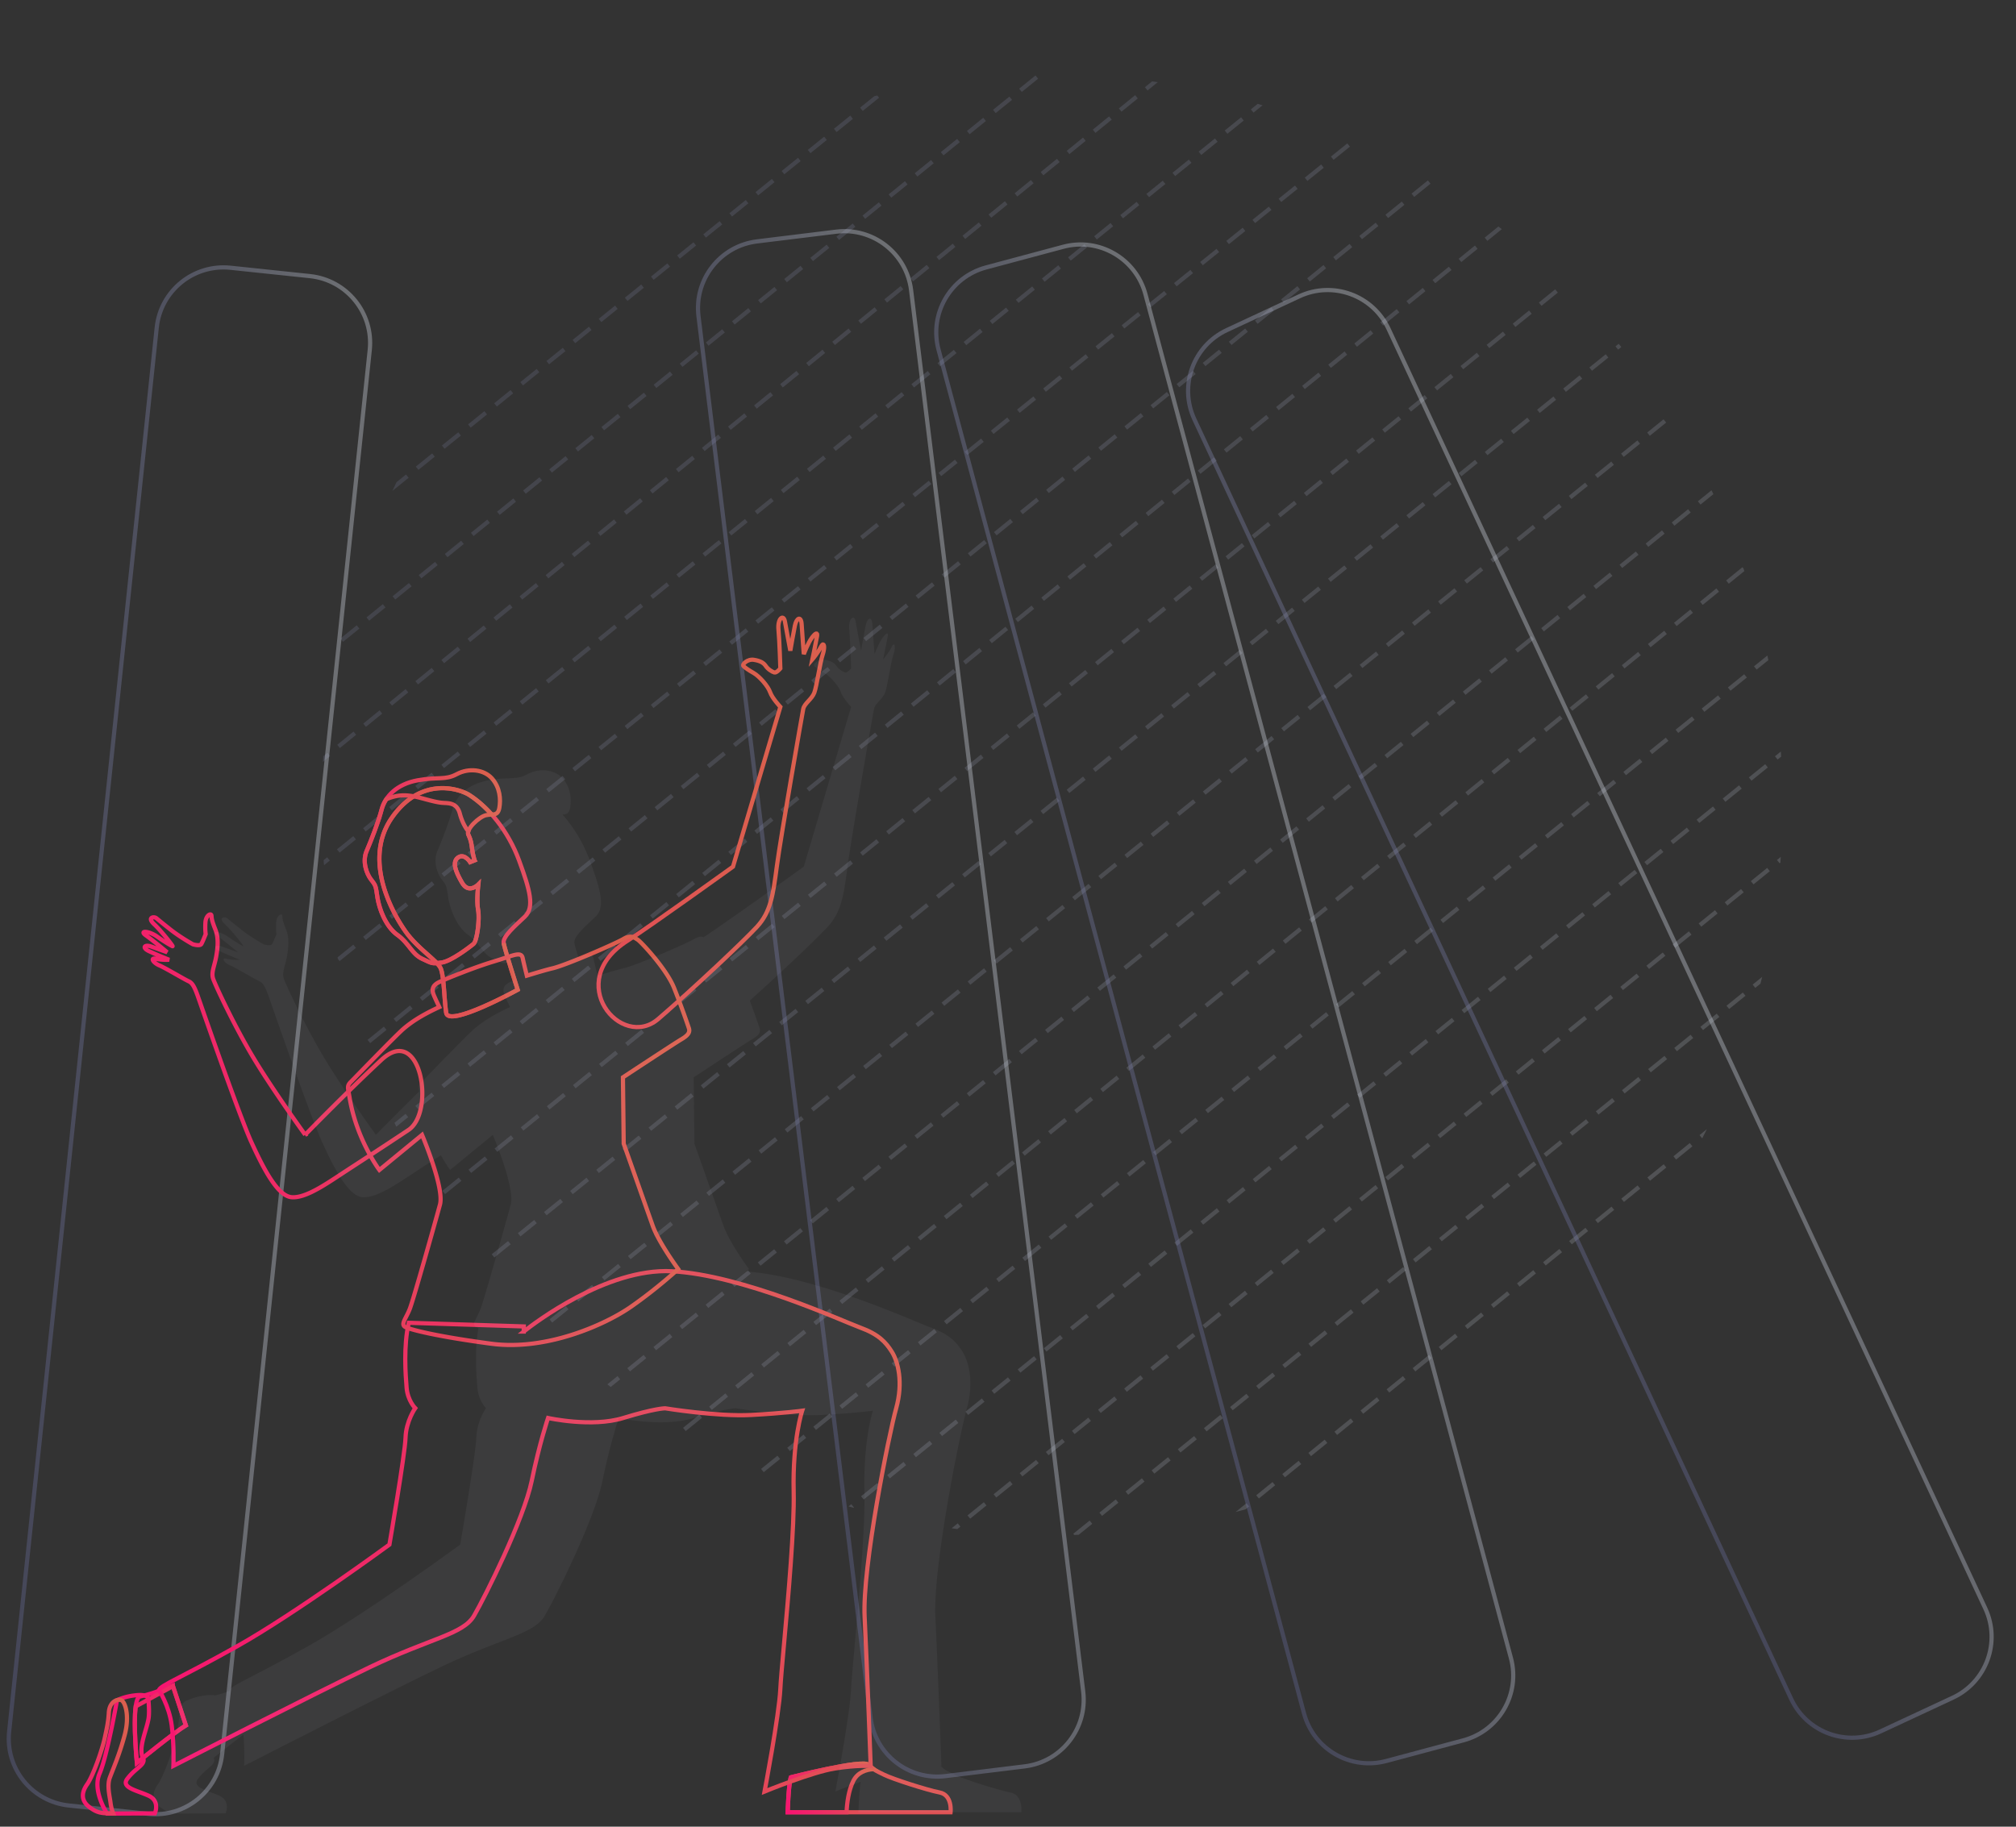 <svg width="480" height="435" xmlns:xlink="http://www.w3.org/1999/xlink" xmlns="http://www.w3.org/2000/svg">
    <rect width="100%" height="100%" fill="#333333" stroke="none"/>
    <defs>
        <linearGradient x1="1" y1=".45" x2="-.327" y2=".891" id="c">
            <stop offset="0" stop-color="#E5ECF9"/>
            <stop offset="1" stop-color="#4A4E91"/>
        </linearGradient>
        <linearGradient x1="1" y1=".45" x2="-.327" y2=".891" id="d">
            <stop offset="0" stop-color="#DB5F4E"/>
            <stop offset="1" stop-color="#FF007A"/>
        </linearGradient>
        <clipPath id="b">
            <use xlink:href="#a"/>
        </clipPath>
        <path d="M173.933 347.866c96.06 0 173.933-77.873 173.933-173.933C347.866 77.873 269.993 0 173.933 0 77.873 0 0 77.872 0 173.933c0 96.06 77.872 173.933 173.933 173.933z" id="a"/>
    </defs>
    <g opacity=".172">
        <path d="M232.33 364.641c95.533 10.041 181.12-59.265 191.16-154.799 10.041-95.534-59.265-181.12-154.799-191.161C173.157 8.64 87.571 77.946 77.53 173.481c-10.041 95.533 59.265 181.12 154.8 191.16z" fill="none"/>
        <g clip-path="url(#b)" transform="rotate(6 43.085 913.386)">
            <g transform="rotate(45 361.17 -205.557)" fill="none" stroke="url(#c)" stroke-linecap="square" stroke-dasharray="4 4">
                <path d="M242.093 2.231l.018 495.018M300.829 2.176l.687 495.56M262.255 1.947l-1.066 496.356M339.944 1.736l-.524 495.687M378.517 1.966l1.356 496.1M281.081.58l.272 497.439M360.106 1.453l.145 496.229M419.511 1.939l-1.066 496.356M477.578 1.344l.145 496.23M320.992 1.892l.018 495.018M398.68 1.682l.017 495.018M438.335.573l.272 497.439M457.416 1.627l.687 495.56M497.199 1.729l-.524 495.687M517.903.777l-.524 495.687M577.18.054l-.396 496.898M538.194 1.704l.018 495.018M616.424.824l.018 495.018M655.538.384l.814 496.77M557.019.336l.814 496.77M635.916 0l-.396 496.898M694.78 1.156l.018 495.018M596.93 1.65l.017 495.017M675.158.77l.018 495.018"/>
            </g>
        </g>
    </g>
    <path d="M15.999 0h19.002C43.837 0 51 7.163 51 15.999v336.209c0 8.836-7.163 15.999-15.999 15.999H15.999C7.163 368.207 0 361.044 0 352.208V15.999C0 7.163 7.163 0 15.999 0z" transform="rotate(-7 568.065 -1313.908)" fill="none" stroke="url(#c)" stroke-opacity=".321"/>
    <path d="M15.999 0h19.002C43.837 0 51 7.163 51 15.999v336.209c0 8.836-7.163 15.999-15.999 15.999H15.999C7.163 368.207 0 361.044 0 352.208V15.999C0 7.163 7.163 0 15.999 0z" transform="rotate(6 -572.9 403.016)" fill="none" stroke="url(#c)" stroke-opacity=".321"/>
    <path d="M15.999 0h19.002C43.837 0 51 7.163 51 15.999v336.209c0 8.836-7.163 15.999-15.999 15.999H15.999C7.163 368.207 0 361.044 0 352.208V15.999C0 7.163 7.163 0 15.999 0z" transform="rotate(-15 367.268 -799.052)" fill="none" stroke="url(#c)" stroke-opacity=".321"/>
    <path d="M15.999 0h19.002C43.837 0 51 7.163 51 15.999v336.209c0 8.836-7.163 15.999-15.999 15.999H15.999C7.163 368.207 0 361.044 0 352.208V15.999C0 7.163 7.163 0 15.999 0z" transform="rotate(-25 331.333 -583.448)" fill="none" stroke="url(#c)" stroke-opacity=".321"/>
    <g transform="translate(19.605 146.956)" fill="none" stroke="url(#d)">
        <path d="M154.918 59.43s-19.959 14.376-25.087 17.617c-15.44 9.763-1.5 26.304 7.356 18.603 8.855-7.701 20.15-18.354 23.423-21.884 3.273-3.529 3.85-7.572 4.749-14.438.898-6.867 6.032-36.194 6.289-37.478.256-1.283 2.053-2.31 2.63-3.85.578-1.54 1.348-7.123 1.99-9.048.427-1.282.428-2.308.154-2.415-.09-.126-.28.02-.563.543l-.04.075c-.77 1.476-1.99 2.888-1.99 2.888s.77-3.723 1.092-5.455c.178-.965-.257-.963-1.22.32-.962 1.284-1.925 3.915-1.925 3.915s-.385-5.07-.513-7.123c-.129-2.054-1.22-1.54-1.605.32-.385 1.862-1.09 5.969-1.09 5.969s-.963-5.07-1.284-6.93c-.32-1.862-1.797-.77-1.54 1.925.256 2.695.449 9.24.449 9.24s-.898 1.091-1.412.963c-.513-.128-1.54-.77-2.053-1.54-.514-.77-1.284-1.22-2.824-1.476-1.54-.257-2.888 1.09-2.503 1.476.385.385 1.091.898 2.439 1.668 1.347.77 3.4 3.08 3.914 4.557.514 1.476 2.439 3.506 2.439 3.506L154.918 59.43zM21.528 254.422c-4.438 1.775-5.621 2.104-7.824 2.63-2.202.526-.723 15.78-.723 15.78s8.909-7.266 11.67-8.909l-3.123-9.5z"/>
        <path d="M21.578 254.574l-8.872 4.818c-.601 4.401.275 13.44.275 13.44s8.909-7.266 11.67-8.91l-3.073-9.348zM168.662 276.287c-.555 2.22-.722 8.322-.722 8.322h38.781s.5-4.105-2.607-4.715c-3.107-.61-11.207-3.219-13.205-4.217-1.997-.999-2.274-.999-3.717-2.386-1.442-1.387-18.53 2.996-18.53 2.996z"/>
        <path d="M188.394 274.333c-.34-.247-.7-.56-1.202-1.042-1.442-1.387-18.53 2.996-18.53 2.996-.555 2.22-.721 8.322-.721 8.322h14.016c.103-2.252.476-5.202 1.605-7.46 1.035-2.07 3.05-2.705 4.832-2.816z"/>
        <path d="M105.088 170.142c0-.762.02-1.228.02-1.228l-27.388-.871c-1.28 5.5-.768 12.406-.512 15.476.256 3.07 2.047 4.86 2.047 4.86s-2.175 3.07-2.303 7.035c-.128 3.965-3.837 25.453-3.837 25.453s-22.51 16.5-36.196 24.173c-13.686 7.674-18.093 9.243-18.695 10.447 0 0 2.459 3.713 3.06 8.48.603 4.767.402 9.584.402 9.584s32.305-16.554 46.745-23.486c14.44-6.93 22.237-7.797 24.837-12.274 2.599-4.476 11.84-22.959 13.717-32.056 1.877-9.097 3.899-15.017 3.899-15.017s10.396 2.31 17.905 0c7.51-2.31 9.963-2.31 9.963-2.31s12.418 2.021 20.505 1.588c8.086-.433 12.13-1.01 12.13-1.01s-2.31 6.93-2.022 19.204c.2 8.527-1.272 24.93-2.286 36.232-.446 4.966-.803 8.946-.89 10.841-.29 6.21-3.756 24.404-3.756 24.404s11.263-4.621 16.751-5.487c5.487-.867 8.52-.578 8.52-.578s-.867-23.681-1.445-35.522c-.578-11.84 5.776-43.463 7.51-49.672 1.731-6.21.432-11.12-1.012-13.43-1.444-2.31-3.177-4.187-7.509-5.775-4.332-1.588-28.157-12.563-44.907-13.43-15.579-.805-32.906 12.503-35.253 14.369h0zM92.082 42.327c4.631 2.951 9.298 8.555 11.902 15.621 2.603 7.067 3.719 11.158 1.363 13.39-2.355 2.231-5.287 4.738-5.03 6.278.256 1.54 3.337 11.124 3.337 11.124s-16.514 9.087-17.027 5.485c-.514-3.603-.514-8.651-1.284-10.533-.77-1.883-5.476-4.707-8.385-8.813-2.909-4.107-10.353-16.942-3.25-27.124 7.1-10.182 16.435-6.663 18.374-5.428z"/>
        <path d="M97.635 47.195c-1.761-2.012-3.66-3.661-5.553-4.868-1.939-1.235-11.273-4.753-18.375 5.428-7.102 10.182.342 23.017 3.251 27.124 2.91 4.106 7.615 6.93 8.385 8.812.77 1.883.77 6.93 1.284 10.533.513 3.604 17.027-5.484 17.027-5.484s-3.08-9.583-3.337-11.123M53.052 123.274s9.938-10.197 18.138-17.82c9.491-8.824 12.872 12.397 6.475 16.662-5.57 3.713-9.874 6.51-13.633 8.958l-1.641 1.07c-.395.258-.797.524-1.206.793-3.055 2.015-6.428 4.24-9.226 4.97-.76.199-1.476.287-2.133.232-.85-.072-1.7-.548-2.54-1.315-.529-.483-1.053-1.08-1.571-1.767-1.954-2.584-3.816-6.415-5.456-10.002-.547-1.197-1.329-3.142-2.238-5.513-1.39-3.624-3.076-8.243-4.679-12.707a1504.12 1504.12 0 01-2.226-6.246c-1.674-4.73-2.98-8.486-3.307-9.424-.576-1.657-.995-2.796-1.481-3.53a2.776 2.776 0 00-.577-.652 1.931 1.931 0 00-.42-.256c-.14-.062-.344-.166-.597-.3-1.624-.867-5.238-3.005-6.435-3.504-1.383-.576-2.247-1.902-.749-1.556 1.499.346 3.112.23 3.112.23s-3.17-1.267-4.841-2.074c-1.672-.807-1.037-1.672.692-1.038 1.729.634 3.688 1.326 3.688 1.326s-3.227-2.709-5.014-3.977c-1.787-1.268.634-1.153 2.594.23 1.96 1.384 3.4 2.19 3.689 2.306.288.115-2.652-3.631-4.38-5.245-1.73-1.614-.059-1.902.518-1.44.576.46.807.69 3.285 2.65s5.418 3.574 5.418 3.574 1.671.519 2.017-.058c.346-.576 1.038-2.363 1.038-2.363s-.173-1.153-.058-2.824c.115-1.671 1.383-2.306 1.44-1.556.058.75.116 1.268.923 3.285.807 2.017.576 4.38.173 6.57-.124.673-.286 1.281-.436 1.843-.338 1.268-.615 2.307-.256 3.345.519 1.498 5.035 11.241 9.702 18.984 4.667 7.743 12.198 18.139 12.198 18.139z"/>
        <path d="M93.386 57.925s-.421-1.422-.58-2.686c-.157-1.264-.263-2.107-.895-3.424-.632-1.316 2.581-4.266 4.161-4.634 1.58-.37 2.844.316 3.213-1.739.369-2.054.158-4.845-1.738-7.005s-5.53-2.58-8.374-1.053c-2.845 1.527-4.372.58-9.323 1.475-4.951.895-7.743 3.792-8.585 6.952-.843 3.16-2.528 7.426-3.582 9.902-1.053 2.475-.052 5.372 1.106 6.847 1.159 1.475 1.054 1.528 1.475 4.214.421 2.686 1.949 6.9 4.74 8.9 2.792 2.002 3.424 4.53 5.9 5.69 2.475 1.158 2.317 1.21 4.634.894 2.318-.316 6.742-3.739 7.585-4.424.842-.684 1.527-5.793 1.106-8.11-.422-2.318.052-6.058.052-6.058s-2.264 2.318-3.844-.369c-1.58-2.686-2.56-5.18-.79-6.162 1.422-.79 2.686 1.211 2.686 1.211l1.053-.42z"/>
        <path d="M94.281 63.666s-2.264 2.318-3.844-.369c-1.58-2.686-2.56-5.18-.79-6.162 1.422-.79 2.686 1.211 2.686 1.211l1.053-.42s-.421-1.423-.58-2.687c-.157-1.264-.263-2.107-.895-3.424-.107-.223-.102-.494-.014-.79-.448-.569-1.408-1.942-2.023-4.25-.716-2.685-2.784-2.436-4.162-2.55-2.149-.18-5.46-1.388-7.474-1.656-1.237-.165-3.207-.36-5.88.813a8.404 8.404 0 00-1.093 2.43c-.843 3.16-2.528 7.425-3.582 9.9-1.053 2.477-.052 5.373 1.106 6.848 1.159 1.475 1.054 1.528 1.475 4.214.421 2.686 1.949 6.9 4.74 8.9 2.792 2.002 3.424 4.53 5.899 5.69 2.476 1.158 2.318 1.21 4.635.895 2.318-.316 6.742-3.74 7.585-4.425.842-.684 1.527-5.794 1.106-8.111-.422-2.318.052-6.057.052-6.057zM63.45 113.425c.058.309.125.663.193 1.074 1.633 9.892 7.078 17.153 7.078 17.153l10.165-8.35s5.354 12.615 4.265 16.609c-1.089 3.993-6.262 22.416-7.17 24.775-.278.726-.6 1.356-.878 1.9-.626 1.228-1.028 2.017-.21 2.457 1.18.635 7.532 2.269 20.51 3.993 12.978 1.724 26.954-4.447 33.217-8.803 6.262-4.357 11.253-8.985 11.253-8.985s-4.629-6.262-6.08-10.346c-1.452-4.084-6.898-19.512-6.898-19.512l-.181-15.792s12.252-8.077 13.794-8.984c1.543-.908 2.27-1.634 1.906-2.723a188.513 188.513 0 00-3.54-9.62c-1.814-4.538-7.895-10.981-8.621-11.435-.065-.04-.13-.084-.199-.128-.696-.456-1.596-1.046-3.25-.054-1.815 1.09-13.704 6.263-16.88 6.989-1.088.248-3.327.891-6.093 1.746-.325-1.352-.74-3.026-.986-4.197-.283-1.347-1.564-.922-4.273-.022-.76.252-1.63.541-2.624.84-4.538 1.36-10.8 3.901-12.797 4.81-1.996.907-1.996 1.996-1.361 3.448.339.774.807 1.781 1.197 2.593-4.775 2.19-7.043 3.93-8.457 5.12-1.725 1.453-11.617 11.708-12.615 12.706-.824.824-.738 1.28-.465 2.738zM15.677 257.38c-.46-.59-1.217-.887-3.584-.558-2.367.329-3.846 1.118-3.846 1.118s-2.35 13.345-4.15 17.466c-1.799 4.12 1.8 9.518 1.8 9.518l11.375-.058s1.276-2.902-1.451-4.178c-2.728-1.278-6.733-1.916-5.108-4.063 1.626-2.148 3.367-2.902 3.773-3.947.406-1.044-.522-.812-.406-3.192.116-2.38 1.567-5.687 1.74-7.66.175-1.974-.143-4.445-.143-4.445z"/>
        <path d="M6.303 260.897c.153-2.603 1.973-3.308 2.902-3.018.928.29 2.147 3.598.87 8.357-1.277 4.76-2.844 8.242-3.54 10.157-.697 1.915 0 4.469.174 5.92a10.52 10.52 0 00.638 2.553c-2.67 0-3.714 0-5.687-1.509-1.974-1.509-1.915-3.424-.523-5.397 1.393-1.974 3.54-8.067 4.18-10.97.638-2.901.87-4.12.986-6.093z"/>
    </g>
    <g>
        <path d="M167.562 223.17c6.539-4.345 23.808-16.784 23.808-16.784l11.275-38.052s-1.925-2.03-2.439-3.506c-.513-1.476-2.567-3.786-3.914-4.557-1.348-.77-2.054-1.283-2.439-1.668-.385-.385.963-1.733 2.503-1.476 1.54.256 2.31.706 2.824 1.476.513.77 1.54 1.412 2.053 1.54.514.128 1.412-.963 1.412-.963s-.193-6.545-.449-9.24c-.257-2.696 1.219-3.787 1.54-1.926.321 1.861 1.283 6.931 1.283 6.931s.706-4.107 1.091-5.968c.385-1.861 1.476-2.375 1.605-.321.128 2.054.513 7.123.513 7.123s.963-2.63 1.925-3.914c.963-1.284 1.398-1.286 1.219-.321a373.968 373.968 0 01-1.091 5.455s1.22-1.412 1.99-2.888l.04-.075c.283-.523.472-.668.563-.543.274.107.273 1.133-.154 2.415-.642 1.925-1.412 7.508-1.989 9.048-.578 1.54-2.375 2.567-2.631 3.85-.257 1.284-5.391 30.611-6.289 37.478-.899 6.866-1.476 10.909-4.749 14.438-2.693 2.905-10.817 10.632-18.545 17.568a182.807 182.807 0 012.348 6.557c.363 1.09-.363 1.815-1.906 2.723-1.543.907-13.794 8.985-13.794 8.985l.181 15.79s5.445 15.429 6.897 19.513c1.452 4.084 6.081 10.346 6.081 10.346s-.226.209-.642.58c16.692 1.195 39.762 11.815 44.018 13.375 4.332 1.588 6.065 3.465 7.509 5.776 1.444 2.31 2.743 7.22 1.01 13.429-1.732 6.209-8.086 37.832-7.508 49.672.577 11.84 1.444 35.522 1.444 35.522s-.067-.006-.197-.014l.132.12c.286.26.525.458.756.625h-.002c.642.465 1.212.692 2.517 1.344 1.998.999 10.098 3.606 13.205 4.217 3.107.61 2.607 4.715 2.607 4.715h-38.78s.093-3.432.374-6.085c.044-.415.093-.811.146-1.171-3.366 1.222-6.028 2.314-6.028 2.314s3.466-18.194 3.754-24.403c.089-1.896.446-5.876.891-10.841 1.015-11.303 2.487-27.706 2.286-36.233-.289-12.274 2.022-19.205 2.022-19.205s-4.043.578-12.13 1.01c-8.086.434-20.504-1.587-20.504-1.587s-2.455 0-9.963 2.31c-7.483 2.302-17.834.016-17.905 0h-.001s-2.021 5.92-3.898 15.018c-1.877 9.096-11.119 27.579-13.718 32.056-2.6 4.476-10.397 5.342-24.836 12.273-14.44 6.932-46.745 23.486-46.745 23.486s.144-3.465-.18-7.426c-2.413 1.807-5.358 4.153-7.079 5.537l.002.004c.147.32.244.53.056 1.013-.406 1.044-2.147 1.799-3.772 3.946-1.241 1.64.802 2.4 3.052 3.237.696.258 1.411.524 2.055.826 2.728 1.276 1.451 4.178 1.451 4.178l-11.375.058s-.017-.024-.047-.072c-1.654-.053-2.633-.304-4.19-1.495-1.973-1.51-1.915-3.424-.522-5.397 1.393-1.974 3.54-8.067 4.179-10.97.638-2.901.87-4.12.986-6.093.117-1.982 1.201-2.864 2.121-3.044.459-.214 1.782-.77 3.67-1.031 1.305-.181 2.12-.172 2.667-.03 1.058-.27 2.032-.563 3.573-1.131-.07-.114-.11-.174-.11-.174.603-1.204 5.01-2.772 18.695-10.447 13.686-7.674 36.197-24.173 36.197-24.173s3.709-21.488 3.837-25.453c.128-3.965 2.302-7.035 2.302-7.035s-1.79-1.79-2.046-4.86c-.237-2.842-.694-8.975.256-14.234a4.587 4.587 0 01-.572-.242c-.818-.44-.416-1.23.21-2.456.278-.544.6-1.175.878-1.901.908-2.36 6.081-20.782 7.17-24.775 1.09-3.994-4.265-16.608-4.265-16.608l-10.165 8.349s-.962-1.283-2.199-3.505c-1.598 1.044-3.082 2.01-4.49 2.927l-1.641 1.07c-.395.258-.797.524-1.206.793-3.055 2.015-6.428 4.24-9.226 4.97-.76.199-1.476.287-2.133.232-.85-.072-1.7-.548-2.54-1.315-.529-.483-1.053-1.081-1.571-1.766-1.954-2.585-3.816-6.415-5.456-10.003-.547-1.196-1.329-3.141-2.238-5.513-1.39-3.624-3.076-8.243-4.679-12.707-.776-2.162-1.532-4.288-2.226-6.246-1.674-4.731-2.98-8.486-3.307-9.424-.576-1.657-.995-2.796-1.481-3.53a2.77 2.77 0 00-.577-.652 1.931 1.931 0 00-.42-.256c-.14-.062-.345-.166-.598-.3-1.624-.867-5.237-3.005-6.434-3.504-1.383-.576-2.247-1.902-.749-1.556 1.499.346 3.112.23 3.112.23s-3.17-1.267-4.841-2.074c-1.672-.807-1.037-1.672.692-1.038 1.729.634 3.688 1.326 3.688 1.326s-3.227-2.709-5.014-3.977c-1.787-1.268.634-1.153 2.594.23 1.96 1.384 3.4 2.19 3.689 2.306.288.115-2.652-3.631-4.381-5.245-1.73-1.614-.058-1.902.519-1.44.576.46.807.69 3.285 2.65s5.418 3.574 5.418 3.574 1.671.519 2.017-.058c.346-.576 1.038-2.363 1.038-2.363s-.173-1.153-.058-2.824c.115-1.671 1.383-2.306 1.44-1.556.058.75.116 1.268.923 3.285.807 2.017.576 4.38.173 6.57-.124.673-.286 1.28-.436 1.843-.338 1.268-.615 2.307-.256 3.345.519 1.498 5.035 11.241 9.702 18.984 4.667 7.744 12.198 18.139 12.198 18.139s4.705-4.827 10.31-10.322c-.193-1.097-.175-1.537.553-2.264.998-1 10.89-11.254 12.615-12.706 1.414-1.191 3.682-2.931 8.457-5.12a87.99 87.99 0 01-1.197-2.594c-.635-1.452-.635-2.541 1.361-3.449.208-.094.462-.207.756-.334-.133-1.172-.305-2.161-.564-2.794-.16-.39-.488-.82-.934-1.293-.975.089-1.361-.03-2.47-.547l-.472-.222-.564-.266c-.928-.434-1.597-1.061-2.218-1.781-1.035-1.2-1.936-2.656-3.68-3.907a7.804 7.804 0 01-.988-.847c-2.169-2.184-3.384-5.704-3.753-8.054a132.9 132.9 0 01-.073-.474c-.246-1.608-.301-2.123-.723-2.808-.162-.262-.378-.549-.679-.932a6.896 6.896 0 01-.81-1.344c-.72-1.553-1.086-3.646-.296-5.503.132-.31.273-.647.422-1.007 1.04-2.518 2.423-6.13 3.16-8.895l.003-.014c.848-3.155 3.639-6.044 8.582-6.938 2.05-.371 3.514-.426 4.727-.471 1.715-.064 2.93-.11 4.596-1.004 2.844-1.527 6.478-1.106 8.374 1.053 1.896 2.16 2.107 4.951 1.738 7.005-.25 1.39-.908 1.526-1.797 1.583 2.61 2.936 4.928 6.664 6.498 10.923 2.603 7.067 3.719 11.158 1.363 13.39-.272.257-.552.518-.833.781-2.082 1.946-4.267 3.988-4.212 5.352l.01.115.005.03c.081.49.447 1.79.909 3.337 2.262-.742 3.357-.994 3.617.24.247 1.17.661 2.844.986 4.196 2.766-.855 5.004-1.498 6.093-1.746 3.176-.726 15.065-5.9 16.88-6.989 1.007-.604 1.735-.621 2.307-.44z" fill="#E5ECF9" fill-opacity=".049" fill-rule="evenodd"/>
    </g>
</svg>